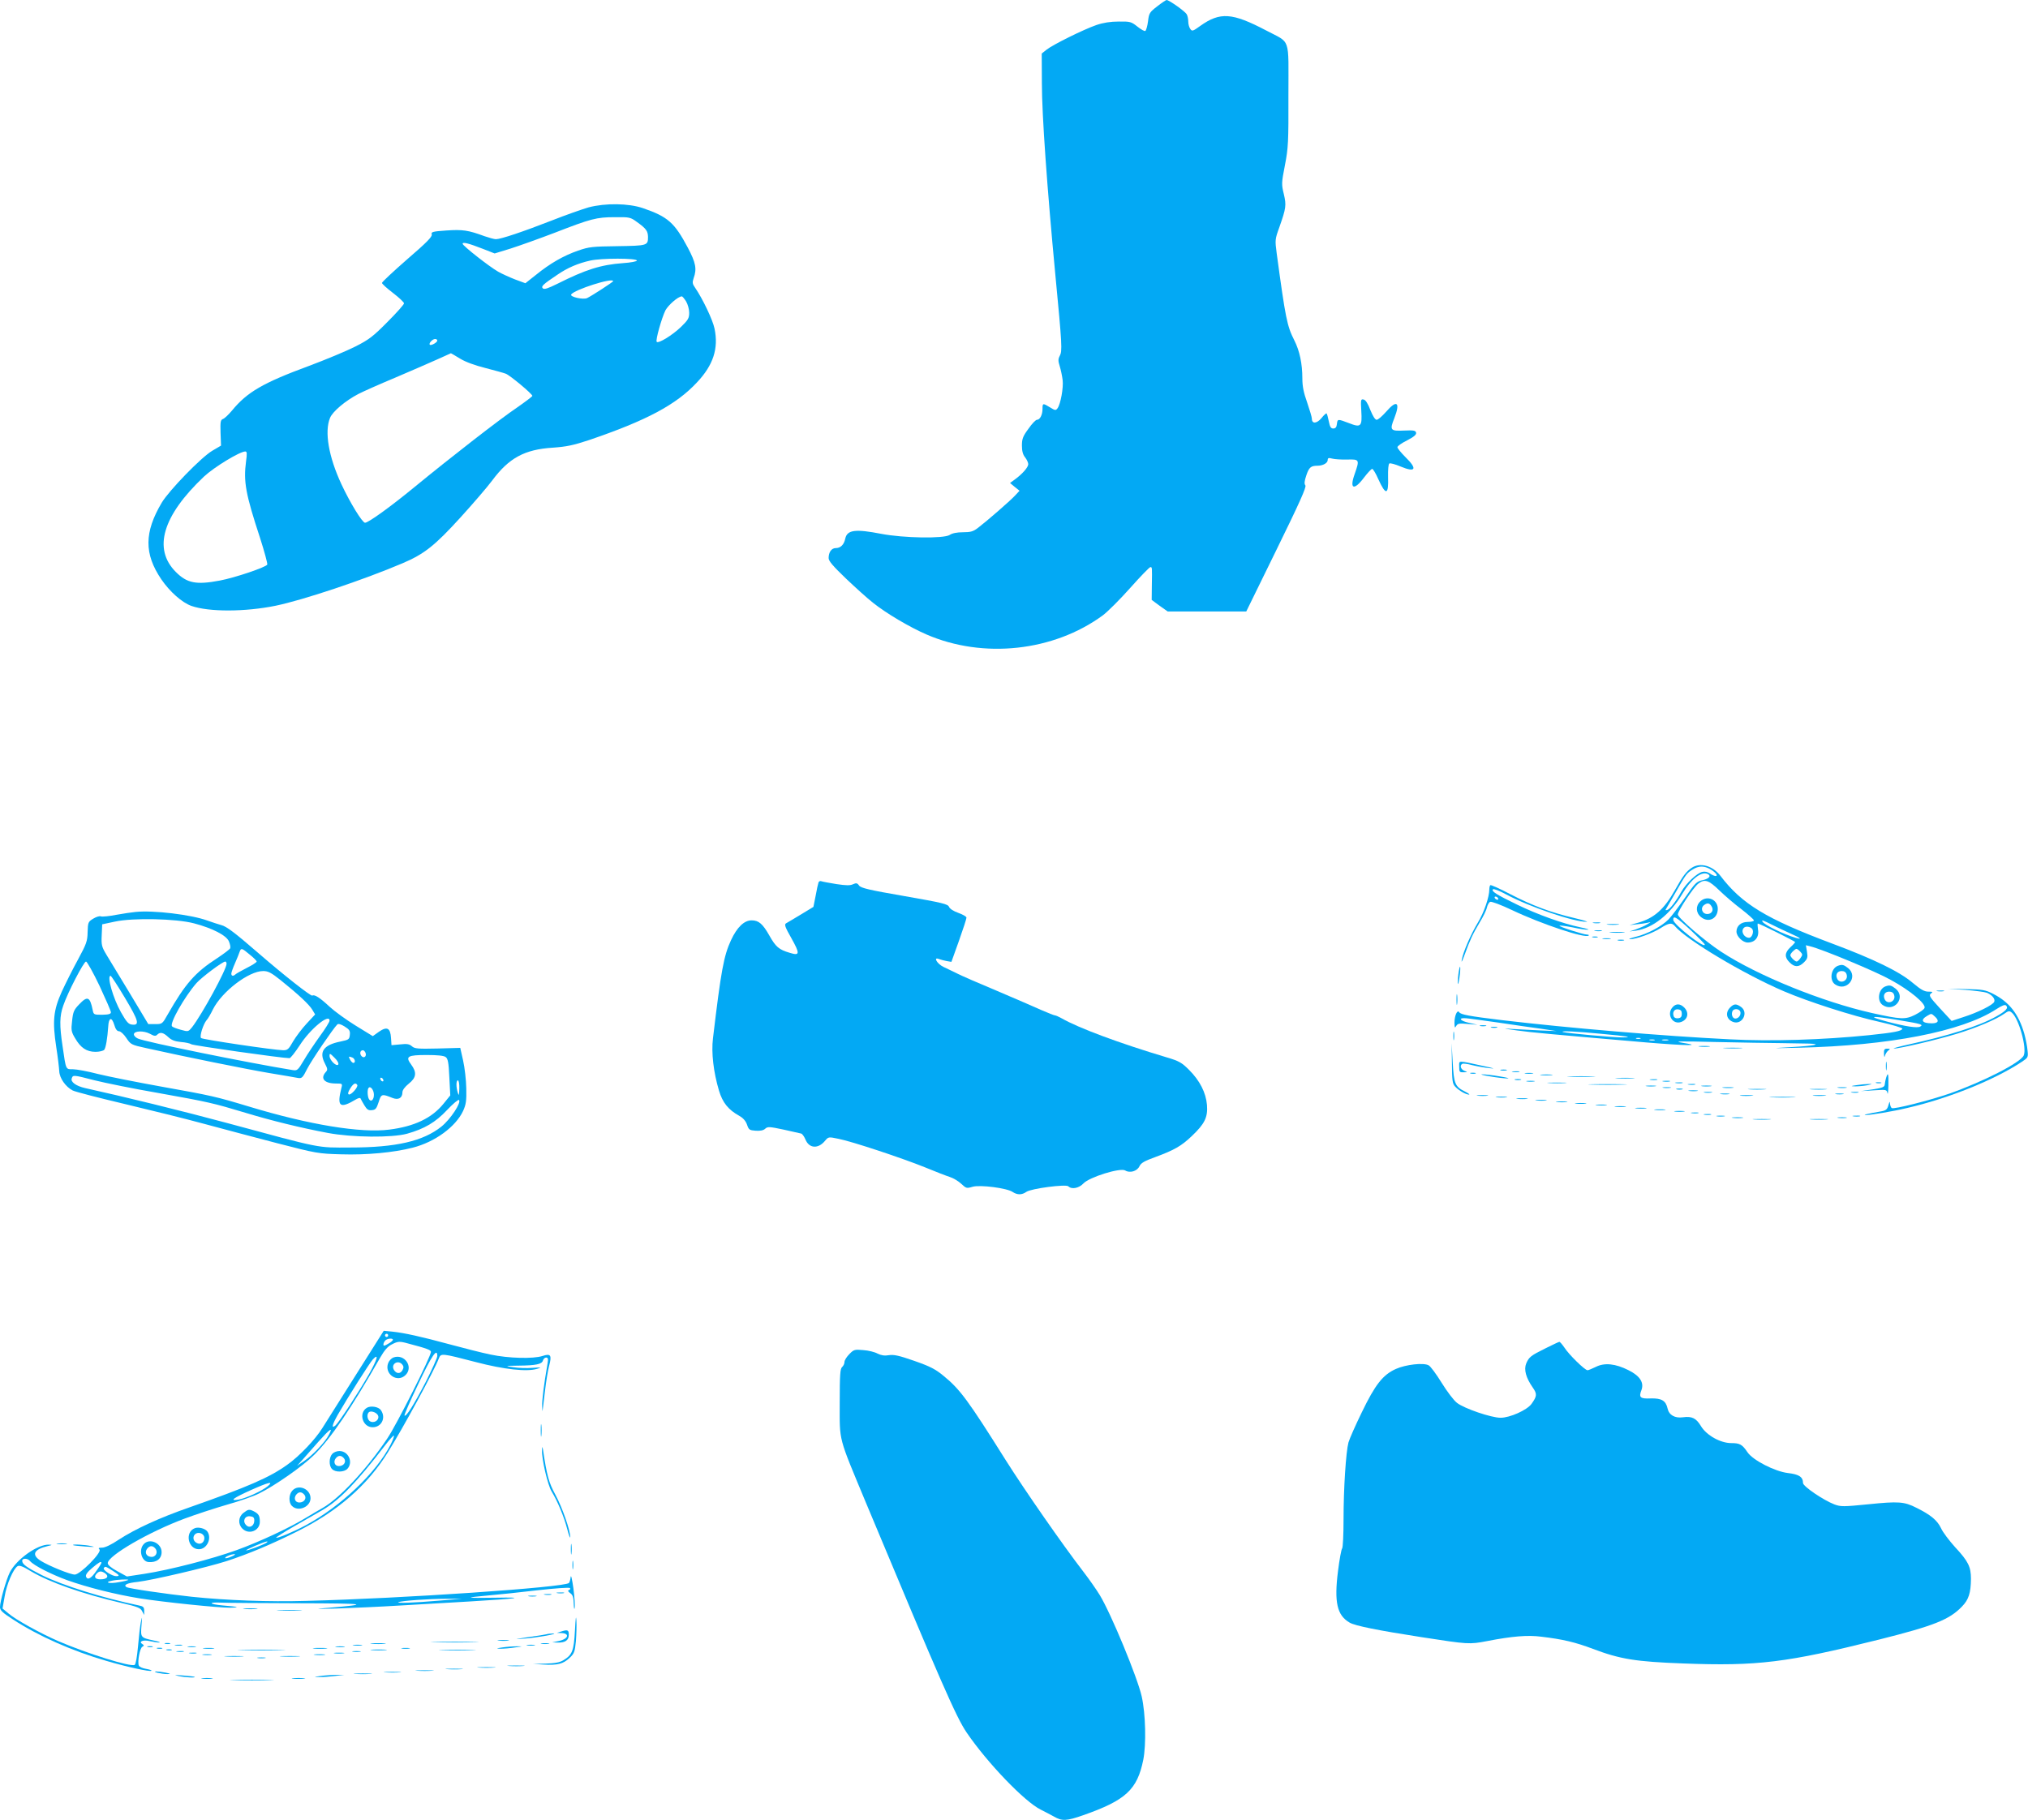 <?xml version="1.0" standalone="no"?>
<!DOCTYPE svg PUBLIC "-//W3C//DTD SVG 20010904//EN"
 "http://www.w3.org/TR/2001/REC-SVG-20010904/DTD/svg10.dtd">
<svg version="1.0" xmlns="http://www.w3.org/2000/svg"
 width="1280pt" height="1149pt" viewBox="0 0 1280 1149"
 preserveAspectRatio="xMidYMid meet">
<g transform="translate(0,1149) scale(0.1,-0.1)"
fill="#03a9f4" stroke="none">
<path d="M7304 11450 c-48 -37 -52 -43 -58 -94 -4 -31 -12 -58 -17 -61 -5 -4
-27 9 -50 27 -39 31 -46 33 -118 32 -51 0 -97 -7 -141 -22 -81 -28 -275 -124
-315 -156 l-30 -24 1 -189 c0 -197 33 -661 85 -1208 43 -447 44 -481 28 -511
-11 -21 -11 -32 0 -67 7 -23 15 -62 18 -86 6 -48 -13 -152 -32 -178 -11 -15
-15 -15 -47 5 -46 28 -48 28 -48 -9 0 -37 -16 -69 -35 -69 -8 0 -32 -25 -54
-57 -35 -47 -41 -64 -41 -106 0 -34 6 -57 20 -74 11 -14 20 -34 20 -43 0 -20
-38 -63 -85 -97 l-30 -22 30 -25 30 -24 -30 -32 c-32 -34 -172 -156 -232 -202
-30 -23 -46 -28 -95 -28 -38 0 -68 -6 -84 -17 -37 -24 -291 -20 -432 7 -164
32 -215 25 -227 -30 -8 -39 -30 -60 -60 -60 -27 0 -45 -26 -45 -63 0 -19 28
-51 108 -128 59 -56 136 -126 172 -154 82 -66 231 -154 337 -200 359 -156 803
-107 1113 120 31 23 109 101 174 174 64 72 121 131 127 131 11 0 11 1 9 -116
l-1 -91 50 -37 51 -36 248 0 248 0 192 392 c145 296 189 394 181 404 -8 10 -6
27 6 63 17 51 29 61 71 61 34 0 64 17 64 36 0 13 6 15 28 9 15 -4 57 -7 95 -6
78 2 79 0 47 -92 -34 -95 -4 -106 59 -22 23 30 46 55 52 55 5 0 23 -29 38 -64
48 -106 66 -102 62 13 -1 45 2 82 8 85 6 4 38 -5 71 -19 96 -40 108 -16 30 60
-27 27 -50 55 -50 62 0 7 27 26 61 43 43 22 59 36 57 48 -3 14 -14 17 -76 14
-86 -4 -92 2 -62 77 40 102 17 121 -52 41 -24 -27 -50 -50 -59 -50 -10 0 -24
23 -40 62 -16 42 -30 64 -43 66 -17 4 -18 -2 -14 -72 6 -99 -2 -107 -78 -77
-71 27 -72 27 -76 -6 -2 -20 -9 -28 -23 -28 -15 0 -21 10 -28 45 -5 25 -11 47
-14 50 -2 3 -17 -10 -32 -29 -30 -36 -61 -38 -61 -4 0 10 -14 56 -30 103 -22
61 -30 102 -30 150 0 94 -17 175 -51 242 -46 91 -55 137 -111 549 -11 84 -11
88 17 165 42 120 45 137 28 209 -15 61 -15 70 7 182 21 109 23 144 22 442 0
376 17 325 -141 409 -214 112 -290 118 -416 28 -46 -33 -51 -35 -62 -19 -7 9
-13 30 -13 46 0 15 -4 37 -10 47 -10 18 -111 90 -127 90 -4 0 -31 -18 -59 -40z"/>
<path d="M3715 10181 c-38 -11 -144 -48 -235 -84 -177 -69 -319 -117 -350
-117 -11 0 -43 9 -72 19 -103 38 -138 43 -240 36 -88 -6 -98 -9 -93 -25 4 -14
-32 -51 -154 -156 -88 -77 -160 -144 -160 -150 -1 -5 31 -34 69 -63 39 -30 70
-59 70 -66 0 -7 -47 -60 -104 -117 -90 -91 -117 -112 -202 -155 -55 -28 -187
-83 -294 -123 -290 -107 -390 -165 -486 -282 -22 -26 -47 -50 -57 -53 -15 -6
-17 -18 -15 -87 l3 -81 -56 -33 c-69 -41 -271 -249 -318 -327 -111 -187 -112
-323 -3 -484 54 -79 131 -147 190 -168 112 -39 339 -38 531 1 174 36 552 162
801 268 137 58 204 111 366 289 81 89 171 194 200 233 106 143 205 197 384
208 85 6 128 15 225 47 365 124 553 224 684 365 103 109 137 214 111 339 -11
55 -75 189 -123 259 -17 24 -18 33 -9 60 21 58 14 97 -37 193 -84 158 -126
195 -283 249 -91 31 -236 33 -343 5z m306 -93 c57 -41 68 -56 69 -93 0 -55 -3
-56 -191 -59 -159 -2 -181 -4 -250 -28 -92 -32 -176 -80 -266 -153 l-67 -53
-65 24 c-36 14 -84 36 -107 49 -59 34 -224 164 -224 176 0 13 38 3 128 -32
l74 -29 101 31 c56 18 182 63 279 100 227 88 262 98 379 98 92 1 98 0 140 -31z
m-1 -243 c0 -5 -39 -13 -87 -16 -140 -10 -237 -41 -414 -130 -61 -30 -84 -38
-93 -29 -12 12 0 24 91 85 65 45 132 73 208 90 69 16 295 16 295 0z m-150
-130 c0 -5 -137 -94 -165 -107 -26 -11 -109 8 -100 23 19 30 265 109 265 84z
m460 -127 c11 -18 20 -51 20 -72 0 -35 -7 -46 -52 -90 -54 -52 -142 -106 -153
-94 -9 9 31 150 55 199 18 33 79 87 103 88 4 1 16 -14 27 -31z m-1570 -248 c0
-12 -40 -34 -47 -26 -9 8 17 36 33 36 8 0 14 -4 14 -10z m144 -114 c34 -21 95
-43 159 -59 58 -15 116 -31 129 -36 27 -10 168 -128 168 -140 0 -4 -44 -37
-97 -74 -107 -72 -417 -313 -646 -501 -152 -125 -292 -226 -313 -226 -17 0
-94 125 -149 243 -81 174 -108 332 -72 419 17 41 97 108 179 151 29 15 132 61
228 101 96 41 216 93 265 115 50 22 91 41 91 41 1 0 27 -15 58 -34z m-1351
-648 c-17 -129 -3 -206 89 -486 27 -84 47 -159 45 -166 -7 -16 -203 -83 -300
-101 -148 -28 -206 -17 -277 54 -146 146 -84 355 177 602 64 60 225 158 261
159 11 0 12 -12 5 -62z"/>
<path d="M10678 6012 c-35 -23 -56 -51 -107 -142 -68 -121 -131 -176 -232
-205 l-54 -15 45 5 c25 2 56 7 70 10 23 6 22 5 -5 -11 -16 -10 -48 -23 -70
-31 l-40 -13 40 5 c106 15 217 103 293 232 53 90 117 142 157 127 28 -11 15
-30 -27 -40 -40 -8 -48 -17 -113 -111 -39 -56 -85 -118 -104 -137 -43 -44
-133 -92 -207 -110 -33 -8 -49 -15 -36 -15 35 -1 142 37 193 70 52 33 71 36
90 13 70 -85 436 -304 689 -412 154 -66 434 -156 603 -193 81 -18 146 -38 144
-43 -5 -15 -48 -24 -212 -41 -284 -29 -617 -40 -878 -26 -424 21 -1014 71
-1437 121 -207 25 -260 35 -270 50 -12 19 -30 -22 -30 -67 1 -32 2 -35 11 -20
9 16 20 18 72 13 l62 -5 -53 12 c-58 13 -71 33 -19 29 17 -1 109 -14 202 -27
94 -14 215 -32 270 -39 l100 -15 -100 4 c-55 3 -134 7 -175 9 -70 5 -69 4 25
-9 93 -13 203 -23 819 -76 254 -21 357 -22 226 -2 -62 10 -26 11 210 5 157 -3
344 -7 415 -7 72 -1 150 -3 174 -3 86 -3 31 -14 -111 -22 -139 -8 -137 -8 47
-4 569 13 1027 102 1243 242 39 25 56 32 64 24 16 -16 -2 -35 -65 -70 -107
-60 -301 -121 -557 -177 -58 -13 -97 -24 -86 -24 30 -2 272 55 397 93 122 37
250 91 300 127 25 18 32 19 46 7 45 -36 97 -224 76 -271 -21 -46 -257 -166
-470 -241 -126 -43 -349 -100 -363 -91 -5 3 -10 16 -11 28 -1 17 -3 14 -10
-10 -7 -26 -16 -33 -42 -38 -94 -17 -120 -23 -102 -24 27 -1 173 23 260 44
262 60 554 178 726 292 39 26 41 28 36 72 -2 25 -11 72 -20 104 -36 126 -95
201 -197 253 -49 25 -67 28 -170 30 l-115 2 110 -7 c61 -5 121 -13 135 -18 34
-14 54 -39 47 -57 -8 -20 -104 -68 -196 -97 l-73 -24 -74 80 c-65 71 -71 81
-57 93 15 10 12 12 -16 12 -25 0 -48 13 -98 55 -83 71 -245 150 -513 250 -413
155 -566 248 -702 427 -48 63 -127 85 -180 50z m111 -6 c36 -19 59 -46 39 -46
-7 0 -24 7 -36 16 -14 10 -32 14 -48 10 -35 -9 -101 -71 -132 -125 -36 -64
-70 -108 -88 -115 -8 -3 -13 -2 -11 2 3 4 30 52 62 107 67 118 71 123 110 147
36 22 67 23 104 4z m63 -137 c35 -34 98 -88 141 -120 42 -33 77 -64 77 -69 0
-6 -18 -10 -39 -10 -42 0 -71 -25 -71 -61 0 -30 39 -69 71 -69 46 0 73 34 65
81 -3 21 -4 39 -1 39 10 0 235 -112 235 -117 0 -3 -13 -18 -30 -33 -36 -34
-38 -63 -5 -95 31 -32 59 -32 91 0 22 22 25 31 19 67 l-7 41 28 -7 c77 -19
414 -159 508 -212 123 -67 223 -151 213 -177 -3 -9 -30 -28 -59 -43 -62 -31
-89 -30 -273 11 -311 70 -720 235 -952 387 -100 65 -273 214 -273 235 0 23 97
169 128 194 41 32 66 24 134 -42z m-181 -251 c49 -46 89 -87 89 -91 0 -28
-198 127 -199 156 -1 30 19 19 110 -65z m516 33 c32 -16 84 -41 116 -55 60
-26 76 -40 30 -26 -73 21 -196 81 -208 101 -9 14 0 11 62 -20z m-128 -25 c13
-16 -1 -56 -19 -56 -33 0 -55 42 -33 63 11 12 40 8 52 -7z m304 -144 c15 -16
15 -20 1 -40 -8 -12 -19 -22 -24 -22 -11 0 -40 29 -40 40 0 11 29 40 39 40 4
0 15 -8 24 -18z m849 -409 c30 -27 22 -43 -19 -43 -63 0 -75 21 -28 48 26 15
25 15 47 -5z m-227 -23 c145 -24 156 -28 134 -41 -19 -10 -92 1 -209 32 -131
35 -103 39 75 9z m-1881 -86 c174 -16 207 -22 135 -23 -47 -1 -356 27 -374 34
-24 9 90 4 239 -11z m249 -31 c-7 -2 -19 -2 -25 0 -7 3 -2 5 12 5 14 0 19 -2
13 -5z m90 -10 c-7 -2 -21 -2 -30 0 -10 3 -4 5 12 5 17 0 24 -2 18 -5z m85 0
c-10 -2 -26 -2 -35 0 -10 3 -2 5 17 5 19 0 27 -2 18 -5z"/>
<path d="M10732 5800 c-31 -29 -29 -73 5 -100 47 -37 103 -10 105 50 2 61 -66
91 -110 50z m71 -32 c15 -23 1 -48 -27 -48 -33 0 -46 38 -20 57 21 15 34 13
47 -9z"/>
<path d="M11600 5393 c-44 -16 -55 -91 -18 -117 73 -51 151 48 82 103 -27 21
-37 24 -64 14z m55 -54 c14 -42 -45 -66 -61 -24 -10 25 4 45 30 45 16 0 27 -7
31 -21z"/>
<path d="M11900 5263 c-44 -16 -55 -91 -18 -117 73 -51 151 48 82 103 -27 21
-37 24 -64 14z m55 -54 c14 -42 -45 -66 -61 -24 -10 25 4 45 30 45 16 0 27 -7
31 -21z"/>
<path d="M5166 5919 c-3 -8 -11 -45 -18 -84 l-14 -70 -79 -48 c-44 -26 -86
-52 -94 -56 -12 -7 -5 -25 33 -92 56 -100 55 -114 -9 -94 -69 20 -89 38 -129
109 -42 74 -67 96 -112 96 -47 0 -92 -43 -130 -125 -46 -99 -63 -192 -114
-620 -11 -91 3 -212 38 -330 23 -76 58 -120 128 -159 25 -14 41 -33 49 -56 11
-32 15 -35 54 -38 29 -2 49 2 60 12 16 15 27 14 117 -5 54 -12 104 -23 111
-25 7 -2 19 -19 27 -38 23 -56 80 -60 123 -8 22 26 22 26 85 13 87 -17 405
-123 546 -180 65 -27 135 -54 157 -61 22 -7 54 -26 72 -43 31 -29 34 -30 71
-19 47 14 219 -8 254 -33 29 -19 58 -19 86 1 30 21 250 50 265 35 21 -21 67
-12 95 18 37 40 233 101 264 82 29 -18 75 -5 90 27 10 21 32 33 98 57 122 45
166 70 233 134 81 77 101 118 95 196 -7 78 -45 153 -113 221 -46 46 -63 56
-141 79 -298 89 -558 186 -662 246 -18 10 -38 19 -43 19 -5 0 -44 15 -87 34
-42 19 -169 74 -282 122 -113 47 -225 96 -250 109 -25 12 -63 31 -85 41 -40
19 -67 65 -29 50 11 -4 33 -10 49 -13 l30 -5 48 134 c26 73 47 138 47 145 0 7
-23 20 -51 30 -31 11 -54 26 -59 38 -7 18 -41 26 -281 68 -225 39 -276 51
-287 67 -11 16 -18 17 -38 8 -18 -9 -45 -8 -105 1 -44 7 -87 15 -95 18 -8 3
-16 -1 -18 -8z"/>
<path d="M9406 5902 c-3 -3 -6 -15 -6 -27 0 -47 -33 -144 -71 -207 -46 -76
-94 -187 -103 -238 -4 -21 3 -9 17 30 36 99 52 132 95 205 23 37 44 80 47 97
4 16 13 32 21 35 8 3 70 -20 137 -52 187 -89 464 -181 484 -161 4 3 -1 6 -10
6 -23 0 -180 51 -174 56 3 3 39 -2 81 -10 41 -9 85 -16 98 -15 13 0 -8 7 -47
15 -113 24 -269 80 -399 143 -132 64 -165 85 -153 97 4 5 43 -10 85 -33 143
-77 431 -175 507 -172 11 0 -25 11 -80 24 -145 34 -263 78 -402 150 -67 35
-124 61 -127 57z m49 -82 c3 -5 2 -10 -4 -10 -5 0 -13 5 -16 10 -3 6 -2 10 4
10 5 0 13 -4 16 -10z"/>
<path d="M855 5733 c-22 -2 -77 -10 -121 -18 -45 -9 -88 -13 -97 -10 -8 4 -30
-3 -48 -14 -33 -20 -34 -24 -36 -85 -1 -57 -7 -74 -60 -172 -33 -60 -79 -152
-103 -204 -53 -118 -60 -185 -35 -350 10 -63 18 -132 19 -153 2 -43 40 -98 85
-121 15 -8 162 -46 327 -85 164 -39 391 -95 504 -126 113 -31 320 -85 460
-122 248 -64 259 -66 405 -70 156 -5 330 11 450 42 141 36 271 132 318 232 18
40 22 63 20 143 -1 52 -10 131 -20 175 l-18 80 -143 -4 c-126 -3 -145 -1 -162
14 -16 14 -31 17 -74 12 l-55 -5 -3 45 c-4 64 -25 75 -76 40 l-39 -28 -109 67
c-60 37 -134 91 -164 119 -60 56 -95 79 -109 70 -9 -5 -181 130 -341 269 -150
130 -201 168 -233 176 -18 5 -58 18 -89 29 -101 37 -341 66 -453 54z m370 -72
c117 -31 204 -76 220 -114 7 -17 11 -36 8 -43 -2 -6 -39 -34 -81 -62 -141 -91
-202 -161 -314 -357 -33 -59 -35 -60 -78 -60 l-44 0 -114 190 c-63 105 -130
215 -149 246 -31 52 -34 62 -31 125 l3 69 80 17 c115 25 387 19 500 -11z m351
-197 c24 -19 44 -39 44 -44 0 -5 -28 -23 -62 -40 -35 -18 -67 -36 -72 -41 -14
-13 -26 -11 -26 5 0 7 11 38 24 67 13 30 26 62 29 72 9 24 14 22 63 -19z
m-948 -197 c39 -84 72 -159 72 -167 0 -11 -13 -15 -55 -16 -53 0 -54 1 -60 30
-17 84 -33 91 -85 36 -34 -35 -39 -48 -45 -105 -7 -58 -5 -69 19 -109 35 -61
73 -86 129 -86 24 0 49 6 55 13 10 13 20 72 25 146 3 58 22 64 38 12 8 -28 18
-41 30 -41 10 0 31 -19 46 -42 28 -42 31 -44 128 -65 237 -53 632 -133 775
-157 85 -14 167 -28 181 -31 24 -4 30 2 58 58 27 53 163 253 190 280 6 6 24 1
46 -13 30 -19 36 -27 33 -53 -3 -29 -7 -31 -59 -42 -106 -21 -137 -64 -99
-137 19 -37 19 -42 5 -57 -35 -40 -7 -71 66 -71 40 0 41 -1 34 -27 -30 -120
-11 -135 94 -72 14 8 25 10 27 4 2 -5 13 -25 24 -43 16 -27 26 -33 48 -30 23
2 29 11 42 51 16 52 20 53 87 26 37 -15 63 -1 63 36 0 13 15 34 40 54 48 38
52 71 15 121 -38 51 -23 60 99 60 66 0 108 -4 119 -13 14 -10 19 -35 23 -127
l6 -115 -43 -53 c-74 -91 -184 -143 -342 -163 -179 -23 -505 30 -887 146 -209
63 -236 69 -549 125 -156 28 -337 64 -402 80 -65 17 -136 30 -158 30 -47 0
-44 -7 -66 145 -20 132 -19 191 4 256 28 83 130 279 144 279 6 0 45 -69 85
-153z m802 139 c0 -36 -155 -320 -218 -401 -23 -28 -24 -29 -70 -16 -26 7 -51
16 -56 22 -18 17 79 187 154 273 33 37 165 136 182 136 4 0 8 -6 8 -14z m343
-105 c112 -90 178 -152 198 -185 l18 -30 -53 -57 c-30 -32 -68 -83 -86 -113
-28 -50 -35 -56 -63 -56 -58 1 -509 68 -518 77 -11 11 14 88 35 113 8 8 26 39
40 68 57 113 226 242 317 242 31 0 51 -10 112 -59z m-984 -111 c87 -146 94
-174 44 -168 -22 2 -35 17 -69 77 -50 88 -91 231 -66 231 4 0 45 -63 91 -140z
m1291 -143 c0 -8 -27 -52 -61 -98 -33 -46 -79 -114 -101 -152 -38 -64 -42 -67
-72 -62 -272 44 -933 178 -976 199 -14 6 -25 18 -25 26 0 23 62 25 101 4 27
-15 36 -16 46 -6 19 19 39 14 69 -14 21 -20 42 -28 81 -32 29 -2 59 -9 65 -14
10 -8 573 -88 620 -88 7 0 35 36 64 80 66 104 189 205 189 157z m227 -203 c9
-23 -11 -38 -26 -20 -13 16 -7 36 10 36 5 0 12 -7 16 -16z m-172 -74 c-10 -16
-55 27 -55 54 0 19 3 17 31 -11 19 -18 28 -36 24 -43z m89 44 c17 -7 22 -34 6
-34 -5 0 -14 9 -20 20 -12 22 -10 23 14 14z m-1626 -144 c64 -16 245 -53 402
-80 318 -57 344 -63 550 -125 165 -50 349 -95 519 -127 155 -29 404 -31 500
-5 110 31 180 72 253 150 37 39 71 68 75 63 16 -16 -53 -121 -111 -168 -115
-92 -286 -132 -576 -132 -212 -1 -172 -9 -778 155 -278 75 -653 167 -894 220
-58 13 -94 39 -85 62 8 22 9 22 145 -13z m1822 -1 c0 -6 -4 -7 -10 -4 -5 3
-10 11 -10 16 0 6 5 7 10 4 6 -3 10 -11 10 -16z m479 -51 c-1 -42 -3 -48 -9
-28 -12 36 -12 80 0 80 6 0 10 -24 9 -52z m-644 23 c7 -13 -39 -65 -53 -60 -8
3 -6 14 8 37 20 32 34 40 45 23z m105 -62 c0 -32 -18 -48 -31 -28 -10 16 -12
63 -2 72 12 13 33 -15 33 -44z"/>
<path d="M10058 5663 c12 -2 30 -2 40 0 9 3 -1 5 -23 4 -22 0 -30 -2 -17 -4z"/>
<path d="M10148 5653 c17 -2 47 -2 65 0 17 2 3 4 -33 4 -36 0 -50 -2 -32 -4z"/>
<path d="M10068 5613 c12 -2 30 -2 40 0 9 3 -1 5 -23 4 -22 0 -30 -2 -17 -4z"/>
<path d="M10168 5603 c23 -2 59 -2 80 0 20 2 1 4 -43 4 -44 0 -61 -2 -37 -4z"/>
<path d="M10053 5573 c9 -2 23 -2 30 0 6 3 -1 5 -18 5 -16 0 -22 -2 -12 -5z"/>
<path d="M10118 5563 c12 -2 32 -2 45 0 12 2 2 4 -23 4 -25 0 -35 -2 -22 -4z"/>
<path d="M10213 5553 c9 -2 25 -2 35 0 9 3 1 5 -18 5 -19 0 -27 -2 -17 -5z"/>
<path d="M9207 5355 c-4 -22 -6 -53 -6 -70 1 -16 5 -3 10 30 10 67 6 102 -4
40z"/>
<path d="M12228 5233 c12 -2 30 -2 40 0 9 3 -1 5 -23 4 -22 0 -30 -2 -17 -4z"/>
<path d="M9193 5180 c0 -30 2 -43 4 -27 2 15 2 39 0 55 -2 15 -4 2 -4 -28z"/>
<path d="M10557 5132 c-41 -45 0 -114 55 -93 42 16 50 59 18 91 -25 25 -52 26
-73 2z m58 -42 c0 -18 -6 -26 -23 -28 -13 -2 -25 3 -28 12 -10 26 4 48 28 44
17 -2 23 -10 23 -28z"/>
<path d="M10920 5130 c-32 -32 -24 -75 18 -91 58 -22 101 60 50 95 -30 21 -44
20 -68 -4z m64 -26 c7 -19 -10 -44 -31 -44 -17 0 -27 24 -19 45 7 20 42 19 50
-1z"/>
<path d="M9343 5013 c9 -2 25 -2 35 0 9 3 1 5 -18 5 -19 0 -27 -2 -17 -5z"/>
<path d="M9413 5003 c9 -2 25 -2 35 0 9 3 1 5 -18 5 -19 0 -27 -2 -17 -5z"/>
<path d="M9173 4950 c0 -25 2 -35 4 -22 2 12 2 32 0 45 -2 12 -4 2 -4 -23z"/>
<path d="M9164 4779 c1 -112 3 -130 21 -149 22 -24 67 -50 87 -50 7 0 -5 9
-27 20 -61 30 -69 49 -76 185 l-7 120 2 -126z"/>
<path d="M10728 4883 c18 -2 45 -2 60 0 15 2 0 4 -33 4 -33 0 -45 -2 -27 -4z"/>
<path d="M10888 4873 c29 -2 74 -2 100 0 26 2 2 3 -53 3 -55 0 -76 -1 -47 -3z"/>
<path d="M11891 4838 c1 -21 3 -26 6 -13 3 11 12 26 21 33 14 11 13 12 -6 12
-18 0 -22 -5 -21 -32z"/>
<path d="M11903 4760 c0 -25 2 -35 4 -22 2 12 2 32 0 45 -2 12 -4 2 -4 -23z"/>
<path d="M9210 4756 c0 -33 2 -36 28 -35 26 0 26 1 5 9 -23 9 -31 34 -14 44 5
4 33 0 63 -8 29 -7 78 -16 108 -19 41 -5 32 -1 -35 13 -171 37 -155 38 -155
-4z"/>
<path d="M9473 4733 c9 -2 25 -2 35 0 9 3 1 5 -18 5 -19 0 -27 -2 -17 -5z"/>
<path d="M9548 4723 c12 -2 30 -2 40 0 9 3 -1 5 -23 4 -22 0 -30 -2 -17 -4z"/>
<path d="M9283 4713 c9 -2 23 -2 30 0 6 3 -1 5 -18 5 -16 0 -22 -2 -12 -5z"/>
<path d="M9628 4713 c12 -2 32 -2 45 0 12 2 2 4 -23 4 -25 0 -35 -2 -22 -4z"/>
<path d="M9405 4695 c44 -8 94 -13 110 -13 17 0 -6 6 -50 13 -44 8 -93 13
-110 13 -16 0 6 -6 50 -13z"/>
<path d="M9728 4703 c17 -2 47 -2 65 0 17 2 3 4 -33 4 -36 0 -50 -2 -32 -4z"/>
<path d="M11905 4688 c-4 -13 -8 -32 -9 -43 -1 -17 -12 -22 -76 -32 l-75 -11
82 5 c79 5 81 5 86 -18 2 -13 5 9 6 49 1 76 -2 86 -14 50z"/>
<path d="M9908 4693 c39 -2 105 -2 145 0 39 1 7 3 -73 3 -80 0 -112 -2 -72 -3z"/>
<path d="M10208 4683 c29 -2 74 -2 100 0 26 2 2 3 -53 3 -55 0 -76 -1 -47 -3z"/>
<path d="M9563 4673 c9 -2 25 -2 35 0 9 3 1 5 -18 5 -19 0 -27 -2 -17 -5z"/>
<path d="M10418 4673 c12 -2 30 -2 40 0 9 3 -1 5 -23 4 -22 0 -30 -2 -17 -4z"/>
<path d="M9638 4663 c12 -2 32 -2 45 0 12 2 2 4 -23 4 -25 0 -35 -2 -22 -4z"/>
<path d="M10498 4663 c12 -2 30 -2 40 0 9 3 -1 5 -23 4 -22 0 -30 -2 -17 -4z"/>
<path d="M9778 4653 c29 -2 74 -2 100 0 26 2 2 3 -53 3 -55 0 -76 -1 -47 -3z"/>
<path d="M10578 4653 c12 -2 30 -2 40 0 9 3 -1 5 -23 4 -22 0 -30 -2 -17 -4z"/>
<path d="M11843 4653 c9 -2 23 -2 30 0 6 3 -1 5 -18 5 -16 0 -22 -2 -12 -5z"/>
<path d="M10048 4643 c57 -2 147 -2 200 0 53 1 7 3 -103 3 -110 0 -154 -2 -97
-3z"/>
<path d="M10658 4643 c12 -2 30 -2 40 0 9 3 -1 5 -23 4 -22 0 -30 -2 -17 -4z"/>
<path d="M11720 4640 c-41 -6 -42 -7 -10 -8 19 0 53 3 75 7 33 7 35 9 10 8
-16 0 -50 -3 -75 -7z"/>
<path d="M10393 4633 c15 -2 39 -2 55 0 15 2 2 4 -28 4 -30 0 -43 -2 -27 -4z"/>
<path d="M10743 4633 c15 -2 39 -2 55 0 15 2 2 4 -28 4 -30 0 -43 -2 -27 -4z"/>
<path d="M10498 4623 c12 -2 32 -2 45 0 12 2 2 4 -23 4 -25 0 -35 -2 -22 -4z"/>
<path d="M10878 4623 c18 -2 45 -2 60 0 15 2 0 4 -33 4 -33 0 -45 -2 -27 -4z"/>
<path d="M11603 4623 c15 -2 37 -2 50 0 12 2 0 4 -28 4 -27 0 -38 -2 -22 -4z"/>
<path d="M10583 4613 c9 -2 25 -2 35 0 9 3 1 5 -18 5 -19 0 -27 -2 -17 -5z"/>
<path d="M11043 4613 c26 -2 68 -2 95 0 26 2 4 3 -48 3 -52 0 -74 -1 -47 -3z"/>
<path d="M11433 4613 c26 -2 67 -2 90 0 23 2 2 3 -48 3 -49 0 -68 -1 -42 -3z"/>
<path d="M10663 4603 c15 -2 37 -2 50 0 12 2 0 4 -28 4 -27 0 -38 -2 -22 -4z"/>
<path d="M10758 4593 c12 -2 32 -2 45 0 12 2 2 4 -23 4 -25 0 -35 -2 -22 -4z"/>
<path d="M11688 4593 c12 -2 30 -2 40 0 9 3 -1 5 -23 4 -22 0 -30 -2 -17 -4z"/>
<path d="M10863 4583 c15 -2 37 -2 50 0 12 2 0 4 -28 4 -27 0 -38 -2 -22 -4z"/>
<path d="M11588 4583 c12 -2 32 -2 45 0 12 2 2 4 -23 4 -25 0 -35 -2 -22 -4z"/>
<path d="M9328 4573 c18 -2 45 -2 60 0 15 2 0 4 -33 4 -33 0 -45 -2 -27 -4z"/>
<path d="M10987 4573 c18 -2 50 -2 70 0 21 2 7 4 -32 4 -38 0 -55 -2 -38 -4z"/>
<path d="M11447 4573 c18 -2 50 -2 70 0 21 2 7 4 -32 4 -38 0 -55 -2 -38 -4z"/>
<path d="M9448 4563 c18 -2 45 -2 60 0 15 2 0 4 -33 4 -33 0 -45 -2 -27 -4z"/>
<path d="M11183 4563 c37 -2 97 -2 135 0 37 2 6 3 -68 3 -74 0 -105 -1 -67 -3z"/>
<path d="M9578 4553 c18 -2 45 -2 60 0 15 2 0 4 -33 4 -33 0 -45 -2 -27 -4z"/>
<path d="M9698 4543 c18 -2 45 -2 60 0 15 2 0 4 -33 4 -33 0 -45 -2 -27 -4z"/>
<path d="M9828 4533 c18 -2 45 -2 60 0 15 2 0 4 -33 4 -33 0 -45 -2 -27 -4z"/>
<path d="M9948 4523 c18 -2 45 -2 60 0 15 2 0 4 -33 4 -33 0 -45 -2 -27 -4z"/>
<path d="M10078 4513 c18 -2 45 -2 60 0 15 2 0 4 -33 4 -33 0 -45 -2 -27 -4z"/>
<path d="M10198 4503 c18 -2 45 -2 60 0 15 2 0 4 -33 4 -33 0 -45 -2 -27 -4z"/>
<path d="M10328 4493 c18 -2 45 -2 60 0 15 2 0 4 -33 4 -33 0 -45 -2 -27 -4z"/>
<path d="M10448 4483 c18 -2 45 -2 60 0 15 2 0 4 -33 4 -33 0 -45 -2 -27 -4z"/>
<path d="M10573 4473 c15 -2 39 -2 55 0 15 2 2 4 -28 4 -30 0 -43 -2 -27 -4z"/>
<path d="M10678 4463 c12 -2 30 -2 40 0 9 3 -1 5 -23 4 -22 0 -30 -2 -17 -4z"/>
<path d="M10758 4453 c12 -2 30 -2 40 0 9 3 -1 5 -23 4 -22 0 -30 -2 -17 -4z"/>
<path d="M10838 4443 c12 -2 32 -2 45 0 12 2 2 4 -23 4 -25 0 -35 -2 -22 -4z"/>
<path d="M11698 4443 c12 -2 30 -2 40 0 9 3 -1 5 -23 4 -22 0 -30 -2 -17 -4z"/>
<path d="M10938 4433 c18 -2 45 -2 60 0 15 2 0 4 -33 4 -33 0 -45 -2 -27 -4z"/>
<path d="M11603 4433 c15 -2 37 -2 50 0 12 2 0 4 -28 4 -27 0 -38 -2 -22 -4z"/>
<path d="M11073 4423 c26 -2 68 -2 95 0 26 2 4 3 -48 3 -52 0 -74 -1 -47 -3z"/>
<path d="M11433 4423 c26 -2 68 -2 95 0 26 2 4 3 -48 3 -52 0 -74 -1 -47 -3z"/>
<path d="M2244 2807 c-98 -155 -192 -305 -210 -333 -44 -71 -146 -178 -220
-230 -114 -82 -249 -140 -619 -270 -187 -65 -340 -135 -446 -204 -46 -31 -86
-50 -104 -50 -23 0 -26 -3 -17 -12 17 -17 -122 -158 -156 -158 -28 0 -162 54
-215 87 -60 38 -44 72 44 93 30 7 31 8 8 9 -71 3 -205 -92 -247 -175 -23 -46
-62 -183 -62 -219 0 -21 15 -35 83 -79 160 -104 369 -197 589 -261 129 -38
276 -70 284 -62 3 3 -13 8 -35 12 -21 3 -42 13 -45 21 -9 24 6 108 22 118 12
7 12 10 1 17 -27 16 4 29 46 19 22 -5 49 -9 60 -9 11 1 -5 7 -36 13 -82 18
-82 19 -76 95 5 59 5 61 -4 21 -5 -25 -13 -94 -18 -154 -6 -66 -14 -112 -21
-116 -24 -15 -301 72 -480 149 -115 50 -271 136 -317 176 l-37 31 13 74 c12
77 55 177 82 193 11 7 34 -1 84 -32 118 -70 325 -143 575 -201 98 -23 117 -30
127 -51 l13 -24 0 27 c0 22 -6 28 -33 33 -230 48 -480 126 -612 191 -95 48
-125 69 -125 91 0 18 35 17 50 -2 22 -27 132 -83 233 -120 126 -45 303 -90
458 -115 151 -24 499 -60 571 -59 68 1 53 6 -45 14 -89 8 -97 22 -10 18 32 -2
252 -3 488 -4 432 -1 461 -6 185 -29 -92 -7 -85 -8 60 -4 91 3 271 11 400 19
129 8 323 19 430 25 307 18 377 28 165 24 -193 -3 -202 0 -35 15 58 5 194 19
302 32 109 12 201 19 205 14 5 -4 2 -10 -5 -12 -10 -4 -8 -9 7 -20 16 -11 21
-26 22 -66 1 -29 4 -41 6 -28 3 14 -1 70 -8 125 -8 56 -15 88 -17 71 -2 -16
-7 -34 -11 -38 -27 -28 -1053 -98 -1656 -113 -240 -7 -504 3 -725 26 -158 17
-398 52 -412 61 -21 14 5 26 72 33 93 11 435 91 560 131 137 45 282 105 445
187 256 127 443 291 572 498 99 159 293 516 323 595 13 33 16 33 235 -24 175
-46 322 -62 385 -42 31 9 28 10 -30 6 -36 -3 -90 -1 -120 4 -55 8 -55 9 31 10
112 1 150 9 156 33 3 10 12 18 20 18 12 0 14 -8 9 -37 -23 -133 -36 -234 -34
-273 1 -30 2 -35 4 -15 2 17 9 72 15 124 6 51 17 119 25 149 18 68 10 79 -42
62 -58 -19 -215 -15 -328 9 -54 11 -171 41 -260 65 -177 48 -284 72 -362 80
l-52 5 -178 -282z m206 253 c0 -5 -4 -10 -10 -10 -5 0 -10 5 -10 10 0 6 5 10
10 10 6 0 10 -4 10 -10z m30 -28 c0 -4 -13 -16 -30 -25 -23 -14 -30 -15 -30
-5 0 8 5 19 12 26 13 13 48 16 48 4z m95 -23 c118 -31 145 -41 145 -53 0 -29
-215 -457 -275 -546 -129 -193 -301 -378 -408 -439 -23 -13 -71 -41 -107 -63
-103 -63 -294 -152 -435 -203 -154 -56 -426 -126 -582 -150 l-112 -17 -60 33
c-39 21 -61 40 -61 51 0 47 263 199 487 282 67 25 186 64 265 87 78 22 170 54
203 71 98 48 276 172 347 243 105 103 236 296 419 617 24 42 47 69 70 80 40
21 50 22 104 7z m185 -79 c0 -12 -34 -87 -75 -168 -75 -144 -122 -218 -132
-208 -3 3 36 93 88 201 85 179 119 229 119 175z m-430 -113 c-68 -119 -192
-308 -213 -326 -27 -22 -21 4 15 68 62 108 200 326 221 349 40 43 29 2 -23
-91z m-254 -384 c-22 -45 -103 -130 -155 -165 l-46 -31 31 34 c16 19 63 71
103 117 75 84 95 97 67 45z m390 -61 c-90 -178 -315 -392 -537 -511 -79 -42
-179 -84 -186 -78 -2 2 49 35 114 72 65 37 144 83 176 101 109 63 217 174 400
413 27 35 51 61 53 58 3 -3 -6 -27 -20 -55z m-776 -264 c-36 -30 -141 -78
-186 -85 -58 -9 -34 9 81 61 112 50 144 57 105 24z m-10 -358 c-22 -14 -122
-51 -126 -47 -4 4 114 55 131 56 6 0 3 -4 -5 -9z m-219 -86 c-18 -8 -36 -13
-39 -10 -6 7 37 25 58 25 8 -1 0 -7 -19 -15z m-821 -40 c0 -3 -13 -25 -30 -48
-33 -50 -58 -64 -67 -39 -4 11 7 28 38 54 42 36 59 46 59 33z m70 -49 c44 -28
49 -35 23 -35 -26 0 -85 39 -78 50 8 14 10 13 55 -15z m-45 -18 c25 -19 10
-37 -31 -37 -35 0 -44 16 -22 38 16 16 30 15 53 -1z m144 -41 c-2 -2 -29 -9
-59 -14 -57 -11 -97 -2 -45 9 34 8 110 11 104 5z m1956 -131 c-149 -13 -269
-17 -250 -9 21 9 194 21 295 21 l105 0 -150 -12z"/>
<path d="M2482 2920 c-12 -5 -27 -21 -32 -35 -26 -69 58 -127 110 -75 52 52
-8 137 -78 110z m57 -44 c9 -11 10 -20 1 -36 -13 -24 -38 -23 -53 1 -23 37 25
68 52 35z"/>
<path d="M2314 2602 c-52 -34 -25 -122 38 -122 56 0 86 60 52 108 -15 22 -66
30 -90 14z m70 -44 c15 -24 -13 -53 -43 -43 -21 6 -29 43 -14 59 12 12 45 2
57 -16z"/>
<path d="M2097 2312 c-21 -23 -22 -76 -1 -96 21 -22 77 -20 97 2 38 42 6 112
-51 112 -16 0 -36 -8 -45 -18z m74 -28 c17 -21 0 -49 -32 -49 -27 0 -37 28
-19 50 16 19 34 19 51 -1z"/>
<path d="M1845 2080 c-23 -25 -24 -76 -2 -97 39 -39 117 -6 117 49 0 59 -76
91 -115 48z m76 -26 c17 -21 0 -49 -32 -49 -27 0 -37 28 -19 50 16 19 34 19
51 -1z"/>
<path d="M1536 1939 c-32 -25 -35 -70 -6 -99 41 -41 110 -13 110 43 0 38 -7
50 -37 66 -30 15 -36 14 -67 -10z m69 -48 c0 -34 -30 -51 -51 -29 -25 24 -10
60 24 56 21 -2 27 -8 27 -27z"/>
<path d="M1230 1843 c-65 -24 -44 -133 25 -133 52 0 84 71 53 113 -14 18 -55
29 -78 20z m60 -62 c0 -29 -25 -45 -49 -31 -25 13 -27 45 -4 59 23 12 53 -4
53 -28z"/>
<path d="M907 1742 c-34 -37 -13 -110 31 -113 50 -4 82 21 82 63 0 57 -76 91
-113 50z m73 -27 c20 -24 3 -57 -28 -53 -30 3 -41 30 -22 53 16 19 34 19 50 0z"/>
<path d="M9756 2979 c-95 -47 -105 -55 -123 -96 -16 -39 -2 -90 41 -152 29
-41 27 -55 -8 -104 -29 -39 -136 -87 -195 -87 -58 0 -229 58 -275 94 -20 15
-63 72 -97 127 -34 55 -70 104 -82 110 -32 18 -145 5 -207 -23 -82 -37 -130
-98 -215 -274 -40 -82 -78 -168 -84 -190 -16 -60 -31 -290 -31 -484 0 -97 -4
-180 -9 -185 -5 -6 -17 -70 -26 -143 -25 -197 -6 -279 73 -325 33 -20 177 -49
454 -92 297 -46 302 -46 413 -25 159 31 258 39 342 28 136 -16 216 -35 327
-77 172 -65 270 -81 569 -92 470 -18 653 5 1238 151 346 87 442 125 522 208
43 44 56 86 57 175 0 76 -17 111 -100 200 -36 40 -77 93 -89 120 -24 50 -65
84 -156 129 -76 39 -114 41 -301 22 -161 -16 -175 -16 -216 -1 -70 27 -198
114 -198 135 0 38 -25 55 -95 63 -83 10 -222 81 -256 132 -33 49 -48 57 -102
57 -68 0 -156 49 -191 107 -30 50 -57 64 -114 56 -51 -7 -88 14 -97 56 -11 49
-38 65 -106 63 -66 -3 -77 6 -59 52 18 48 -9 90 -81 126 -83 42 -152 49 -207
21 -23 -11 -46 -21 -52 -21 -17 0 -119 100 -146 143 -14 20 -28 37 -32 36 -4
0 -42 -18 -86 -40z"/>
<path d="M5361 2942 c-17 -17 -31 -39 -31 -50 0 -11 -7 -25 -15 -32 -12 -10
-15 -48 -15 -226 0 -250 -12 -203 167 -634 475 -1137 568 -1350 634 -1447 130
-191 366 -437 468 -487 25 -13 63 -32 84 -44 50 -29 79 -28 184 9 268 94 341
161 379 350 19 97 15 289 -10 400 -26 117 -193 522 -265 640 -20 33 -66 99
-103 147 -131 170 -370 514 -490 704 -238 379 -289 448 -392 532 -52 43 -85
60 -185 95 -97 34 -130 41 -161 36 -27 -5 -48 -1 -71 10 -18 10 -58 20 -90 22
-54 5 -60 4 -88 -25z"/>
<path d="M3413 2460 c0 -36 2 -50 4 -32 2 17 2 47 0 65 -2 17 -4 3 -4 -33z"/>
<path d="M3421 2333 c-2 -55 36 -219 61 -259 37 -61 77 -156 98 -236 10 -40
19 -63 19 -51 1 40 -50 187 -94 268 -41 76 -53 118 -78 285 -4 21 -5 20 -6 -7z"/>
<path d="M3603 1710 c0 -30 2 -43 4 -27 2 15 2 39 0 55 -2 15 -4 2 -4 -28z"/>
<path d="M363 1743 c15 -2 39 -2 55 0 15 2 2 4 -28 4 -30 0 -43 -2 -27 -4z"/>
<path d="M461 1736 c2 -2 38 -6 79 -9 56 -4 65 -3 35 3 -40 9 -122 13 -114 6z"/>
<path d="M3613 1610 c0 -25 2 -35 4 -22 2 12 2 32 0 45 -2 12 -4 2 -4 -23z"/>
<path d="M3518 1433 c12 -2 30 -2 40 0 9 3 -1 5 -23 4 -22 0 -30 -2 -17 -4z"/>
<path d="M3438 1423 c12 -2 30 -2 40 0 9 3 -1 5 -23 4 -22 0 -30 -2 -17 -4z"/>
<path d="M3338 1413 c12 -2 32 -2 45 0 12 2 2 4 -23 4 -25 0 -35 -2 -22 -4z"/>
<path d="M1543 1333 c20 -2 54 -2 75 0 20 2 3 4 -38 4 -41 0 -58 -2 -37 -4z"/>
<path d="M1763 1323 c37 -2 96 -2 130 0 34 2 4 3 -68 3 -71 0 -99 -1 -62 -3z"/>
<path d="M3629 1198 c-7 -129 -17 -155 -72 -188 -24 -15 -53 -20 -112 -22
l-80 -2 65 -4 c90 -5 124 4 164 41 31 29 34 39 41 107 3 41 5 100 3 130 -2 37
-5 17 -9 -62z"/>
<path d="M3540 1190 l-25 -8 27 -1 c58 -2 45 -39 -19 -51 l-38 -8 33 -1 c49
-2 72 14 72 49 0 31 -7 34 -50 20z"/>
<path d="M3448 1173 c-9 -2 -61 -11 -115 -18 -92 -14 -93 -14 -23 -9 76 5 225
32 180 32 -14 0 -33 -2 -42 -5z"/>
<path d="M3148 1133 c18 -2 45 -2 60 0 15 2 0 4 -33 4 -33 0 -45 -2 -27 -4z"/>
<path d="M2748 1123 c67 -2 177 -2 245 0 67 1 12 3 -123 3 -135 0 -190 -2
-122 -3z"/>
<path d="M1043 1113 c9 -2 23 -2 30 0 6 3 -1 5 -18 5 -16 0 -22 -2 -12 -5z"/>
<path d="M2348 1113 c23 -2 59 -2 80 0 20 2 1 4 -43 4 -44 0 -61 -2 -37 -4z"/>
<path d="M3418 1113 c12 -2 32 -2 45 0 12 2 2 4 -23 4 -25 0 -35 -2 -22 -4z"/>
<path d="M1108 1103 c12 -2 30 -2 40 0 9 3 -1 5 -23 4 -22 0 -30 -2 -17 -4z"/>
<path d="M2233 1103 c15 -2 37 -2 50 0 12 2 0 4 -28 4 -27 0 -38 -2 -22 -4z"/>
<path d="M3328 1103 c12 -2 32 -2 45 0 12 2 2 4 -23 4 -25 0 -35 -2 -22 -4z"/>
<path d="M933 1093 c9 -2 23 -2 30 0 6 3 -1 5 -18 5 -16 0 -22 -2 -12 -5z"/>
<path d="M1188 1093 c12 -2 32 -2 45 0 12 2 2 4 -23 4 -25 0 -35 -2 -22 -4z"/>
<path d="M2123 1093 c15 -2 37 -2 50 0 12 2 0 4 -28 4 -27 0 -38 -2 -22 -4z"/>
<path d="M3170 1090 c-40 -6 -41 -7 -10 -8 19 0 60 3 90 8 54 7 54 7 10 7 -25
0 -65 -3 -90 -7z"/>
<path d="M993 1083 c9 -2 23 -2 30 0 6 3 -1 5 -18 5 -16 0 -22 -2 -12 -5z"/>
<path d="M1288 1083 c18 -2 45 -2 60 0 15 2 0 4 -33 4 -33 0 -45 -2 -27 -4z"/>
<path d="M1983 1083 c20 -2 54 -2 75 0 20 2 3 4 -38 4 -41 0 -58 -2 -37 -4z"/>
<path d="M2538 1083 c12 -2 32 -2 45 0 12 2 2 4 -23 4 -25 0 -35 -2 -22 -4z"/>
<path d="M1053 1073 c9 -2 23 -2 30 0 6 3 -1 5 -18 5 -16 0 -22 -2 -12 -5z"/>
<path d="M1528 1073 c67 -2 177 -2 245 0 67 1 12 3 -123 3 -135 0 -190 -2
-122 -3z"/>
<path d="M2348 1073 c23 -2 61 -2 85 0 23 2 4 4 -43 4 -47 0 -66 -2 -42 -4z"/>
<path d="M2793 1073 c54 -2 139 -2 190 0 51 1 7 3 -98 3 -104 0 -146 -2 -92
-3z"/>
<path d="M1118 1063 c12 -2 30 -2 40 0 9 3 -1 5 -23 4 -22 0 -30 -2 -17 -4z"/>
<path d="M2228 1063 c12 -2 32 -2 45 0 12 2 2 4 -23 4 -25 0 -35 -2 -22 -4z"/>
<path d="M1198 1053 c12 -2 30 -2 40 0 9 3 -1 5 -23 4 -22 0 -30 -2 -17 -4z"/>
<path d="M2113 1053 c15 -2 39 -2 55 0 15 2 2 4 -28 4 -30 0 -43 -2 -27 -4z"/>
<path d="M1283 1043 c15 -2 37 -2 50 0 12 2 0 4 -28 4 -27 0 -38 -2 -22 -4z"/>
<path d="M1988 1043 c18 -2 45 -2 60 0 15 2 0 4 -33 4 -33 0 -45 -2 -27 -4z"/>
<path d="M1428 1033 c29 -2 74 -2 100 0 26 2 2 3 -53 3 -55 0 -76 -1 -47 -3z"/>
<path d="M1778 1033 c28 -2 76 -2 105 0 28 2 5 3 -53 3 -58 0 -81 -1 -52 -3z"/>
<path d="M1628 1023 c12 -2 32 -2 45 0 12 2 2 4 -23 4 -25 0 -35 -2 -22 -4z"/>
<path d="M3213 973 c26 -2 67 -2 90 0 23 2 2 3 -48 3 -49 0 -68 -1 -42 -3z"/>
<path d="M3023 963 c26 -2 68 -2 95 0 26 2 4 3 -48 3 -52 0 -74 -1 -47 -3z"/>
<path d="M2823 953 c26 -2 67 -2 90 0 23 2 2 3 -48 3 -49 0 -68 -1 -42 -3z"/>
<path d="M2633 943 c26 -2 68 -2 95 0 26 2 4 3 -48 3 -52 0 -74 -1 -47 -3z"/>
<path d="M995 930 c17 -4 44 -8 60 -8 25 0 24 2 -10 9 -51 10 -92 10 -50 -1z"/>
<path d="M2433 933 c26 -2 67 -2 90 0 23 2 2 3 -48 3 -49 0 -68 -1 -42 -3z"/>
<path d="M2243 923 c26 -2 68 -2 95 0 26 2 4 3 -48 3 -52 0 -74 -1 -47 -3z"/>
<path d="M1125 910 c40 -9 112 -13 104 -6 -2 2 -35 6 -74 9 -54 4 -61 4 -30
-3z"/>
<path d="M2025 910 c-47 -6 -48 -7 -10 -7 22 -1 67 3 100 7 l60 7 -50 0 c-27
0 -72 -3 -100 -7z"/>
<path d="M1278 893 c18 -2 45 -2 60 0 15 2 0 4 -33 4 -33 0 -45 -2 -27 -4z"/>
<path d="M1847 893 c18 -2 50 -2 70 0 21 2 7 4 -32 4 -38 0 -55 -2 -38 -4z"/>
<path d="M1478 883 c61 -2 163 -2 225 0 61 1 11 3 -113 3 -124 0 -174 -2 -112
-3z"/>
</g>
</svg>
